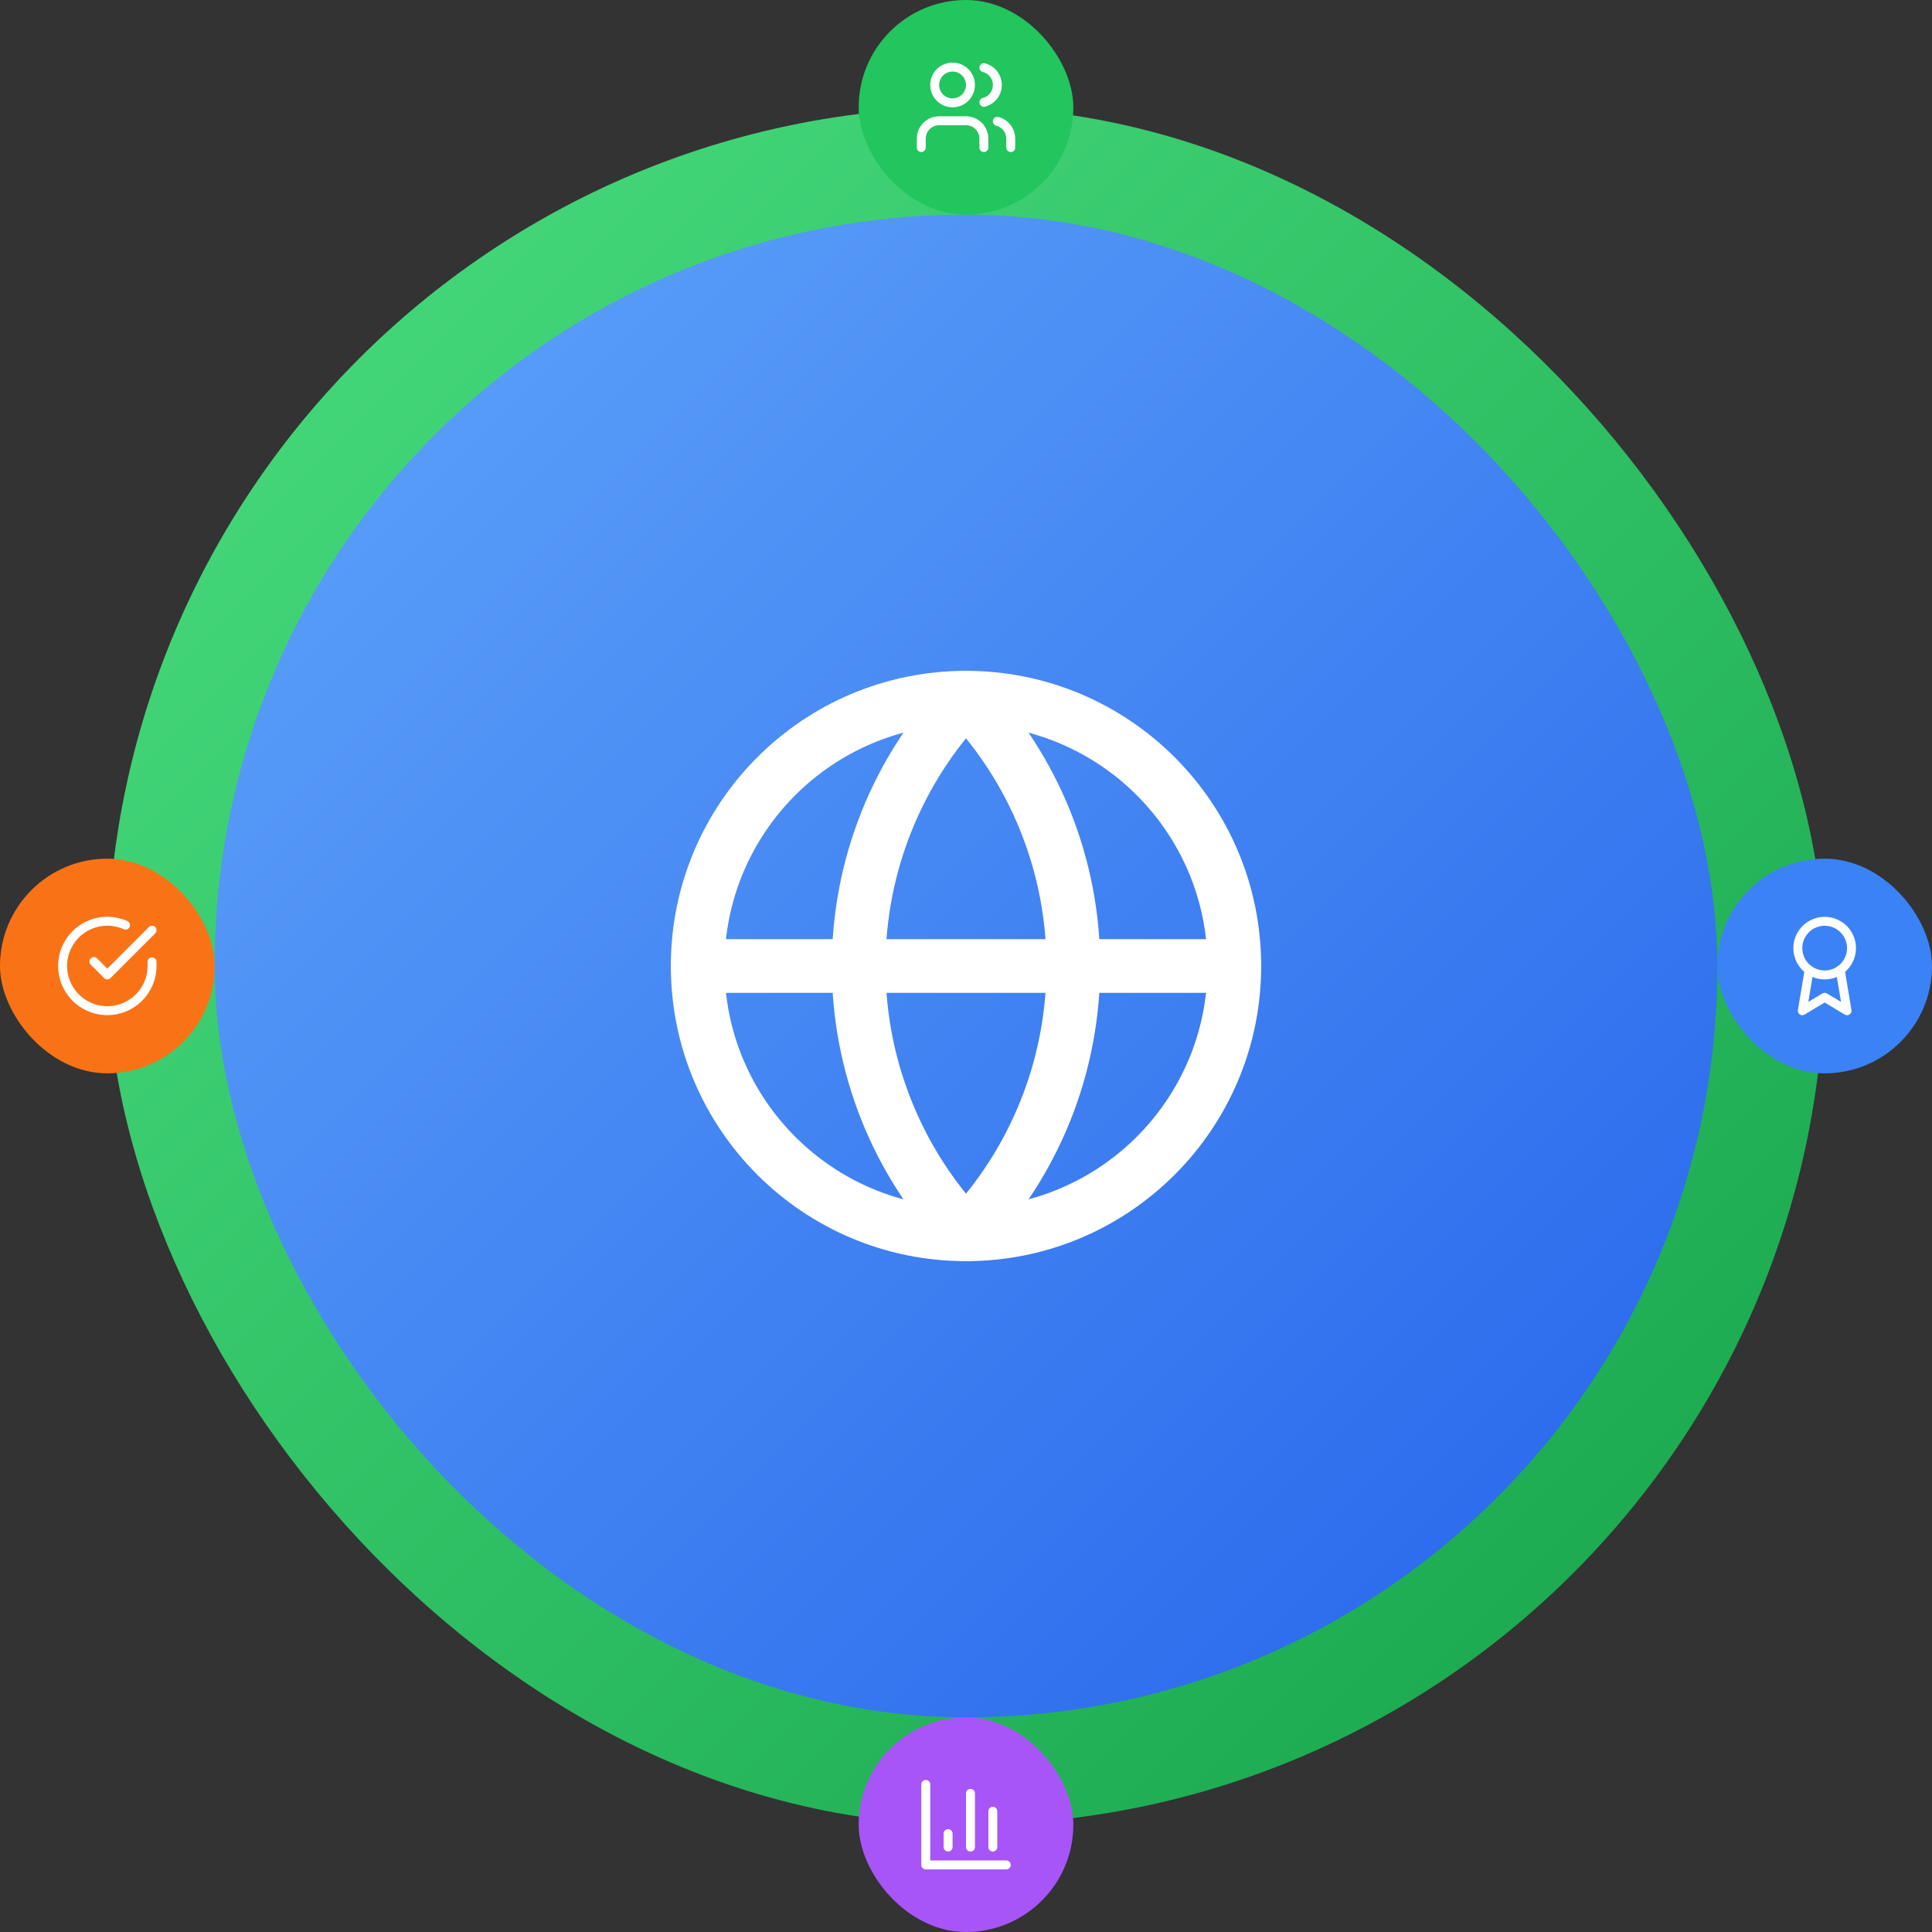 <svg width="288" height="288" viewBox="0 0 288 288" fill="none" xmlns="http://www.w3.org/2000/svg">
<rect x="0" y="0" width="288" height="288" fill="#333333" stroke="none"/>
<rect x="16" y="16" width="256" height="256" rx="128" fill="url(#paint0_linear_1139_16101)"/>
<rect x="32" y="32" width="224" height="224" rx="112" fill="url(#paint1_linear_1139_16101)"/>
<path d="M144 184C166.091 184 184 166.091 184 144C184 121.909 166.091 104 144 104C121.909 104 104 121.909 104 144C104 166.091 121.909 184 144 184Z" stroke="white" stroke-width="8" stroke-linecap="round" stroke-linejoin="round"/>
<path d="M144 104C133.729 114.785 128 129.107 128 144C128 158.893 133.729 173.215 144 184C154.271 173.215 160 158.893 160 144C160 129.107 154.271 114.785 144 104Z" stroke="white" stroke-width="8" stroke-linecap="round" stroke-linejoin="round"/>
<path d="M104 144H184" stroke="white" stroke-width="8" stroke-linecap="round" stroke-linejoin="round"/>
<rect x="256" y="128" width="32" height="32" rx="16" fill="#3B82F6"/>
<path d="M272 145.336C274.209 145.336 276 143.545 276 141.336C276 139.127 274.209 137.336 272 137.336C269.791 137.336 268 139.127 268 141.336C268 143.545 269.791 145.336 272 145.336Z" stroke="white" stroke-width="1.333" stroke-linecap="round" stroke-linejoin="round"/>
<path d="M274.319 144.594L275.335 150.667L272.001 148.667L268.668 150.667L269.683 144.594" stroke="white" stroke-width="1.333" stroke-linecap="round" stroke-linejoin="round"/>
<rect x="128" y="256" width="32" height="32" rx="16" fill="#A855F7"/>
<path d="M138 266V278H150" stroke="white" stroke-width="1.333" stroke-linecap="round" stroke-linejoin="round"/>
<path d="M148 275.333V270" stroke="white" stroke-width="1.333" stroke-linecap="round" stroke-linejoin="round"/>
<path d="M144.668 275.336V267.336" stroke="white" stroke-width="1.333" stroke-linecap="round" stroke-linejoin="round"/>
<path d="M141.332 275.336V273.336" stroke="white" stroke-width="1.333" stroke-linecap="round" stroke-linejoin="round"/>
<rect y="128" width="32" height="32" rx="16" fill="#F97316"/>
<path d="M22.665 143.385V143.999C22.665 145.436 22.199 146.835 21.338 147.986C20.477 149.138 19.268 149.98 17.889 150.388C16.51 150.795 15.037 150.747 13.688 150.248C12.34 149.75 11.188 148.829 10.406 147.623C9.624 146.417 9.252 144.991 9.346 143.556C9.441 142.122 9.997 140.756 10.931 139.663C11.865 138.57 13.127 137.809 14.53 137.492C15.932 137.175 17.399 137.32 18.712 137.905" stroke="white" stroke-width="1.333" stroke-linecap="round" stroke-linejoin="round"/>
<path d="M14 143.331L16 145.331L22.667 138.664" stroke="white" stroke-width="1.333" stroke-linecap="round" stroke-linejoin="round"/>
<rect x="128" width="32" height="32" rx="16" fill="#22C55E"/>
<path d="M146.665 22V20.667C146.665 19.959 146.384 19.281 145.884 18.781C145.384 18.281 144.706 18 143.999 18H139.999C139.291 18 138.613 18.281 138.113 18.781C137.613 19.281 137.332 19.959 137.332 20.667V22" stroke="white" stroke-width="1.333" stroke-linecap="round" stroke-linejoin="round"/>
<path d="M141.999 15.333C143.471 15.333 144.665 14.139 144.665 12.667C144.665 11.194 143.471 10 141.999 10C140.526 10 139.332 11.194 139.332 12.667C139.332 14.139 140.526 15.333 141.999 15.333Z" stroke="white" stroke-width="1.333" stroke-linecap="round" stroke-linejoin="round"/>
<path d="M150.668 21.999V20.666C150.668 20.075 150.471 19.501 150.109 19.034C149.747 18.567 149.24 18.234 148.668 18.086" stroke="white" stroke-width="1.333" stroke-linecap="round" stroke-linejoin="round"/>
<path d="M146.668 10.086C147.242 10.233 147.75 10.566 148.113 11.034C148.476 11.502 148.673 12.077 148.673 12.669C148.673 13.261 148.476 13.837 148.113 14.304C147.75 14.772 147.242 15.106 146.668 15.253" stroke="white" stroke-width="1.333" stroke-linecap="round" stroke-linejoin="round"/>
<defs>
<linearGradient id="paint0_linear_1139_16101" x1="16" y1="16" x2="272" y2="272" gradientUnits="userSpaceOnUse">
<stop stop-color="#4ADE80"/>
<stop offset="1" stop-color="#16A34A"/>
</linearGradient>
<linearGradient id="paint1_linear_1139_16101" x1="32" y1="32" x2="256" y2="256" gradientUnits="userSpaceOnUse">
<stop stop-color="#60A5FA"/>
<stop offset="1" stop-color="#2563EB"/>
</linearGradient>
</defs>
</svg>
